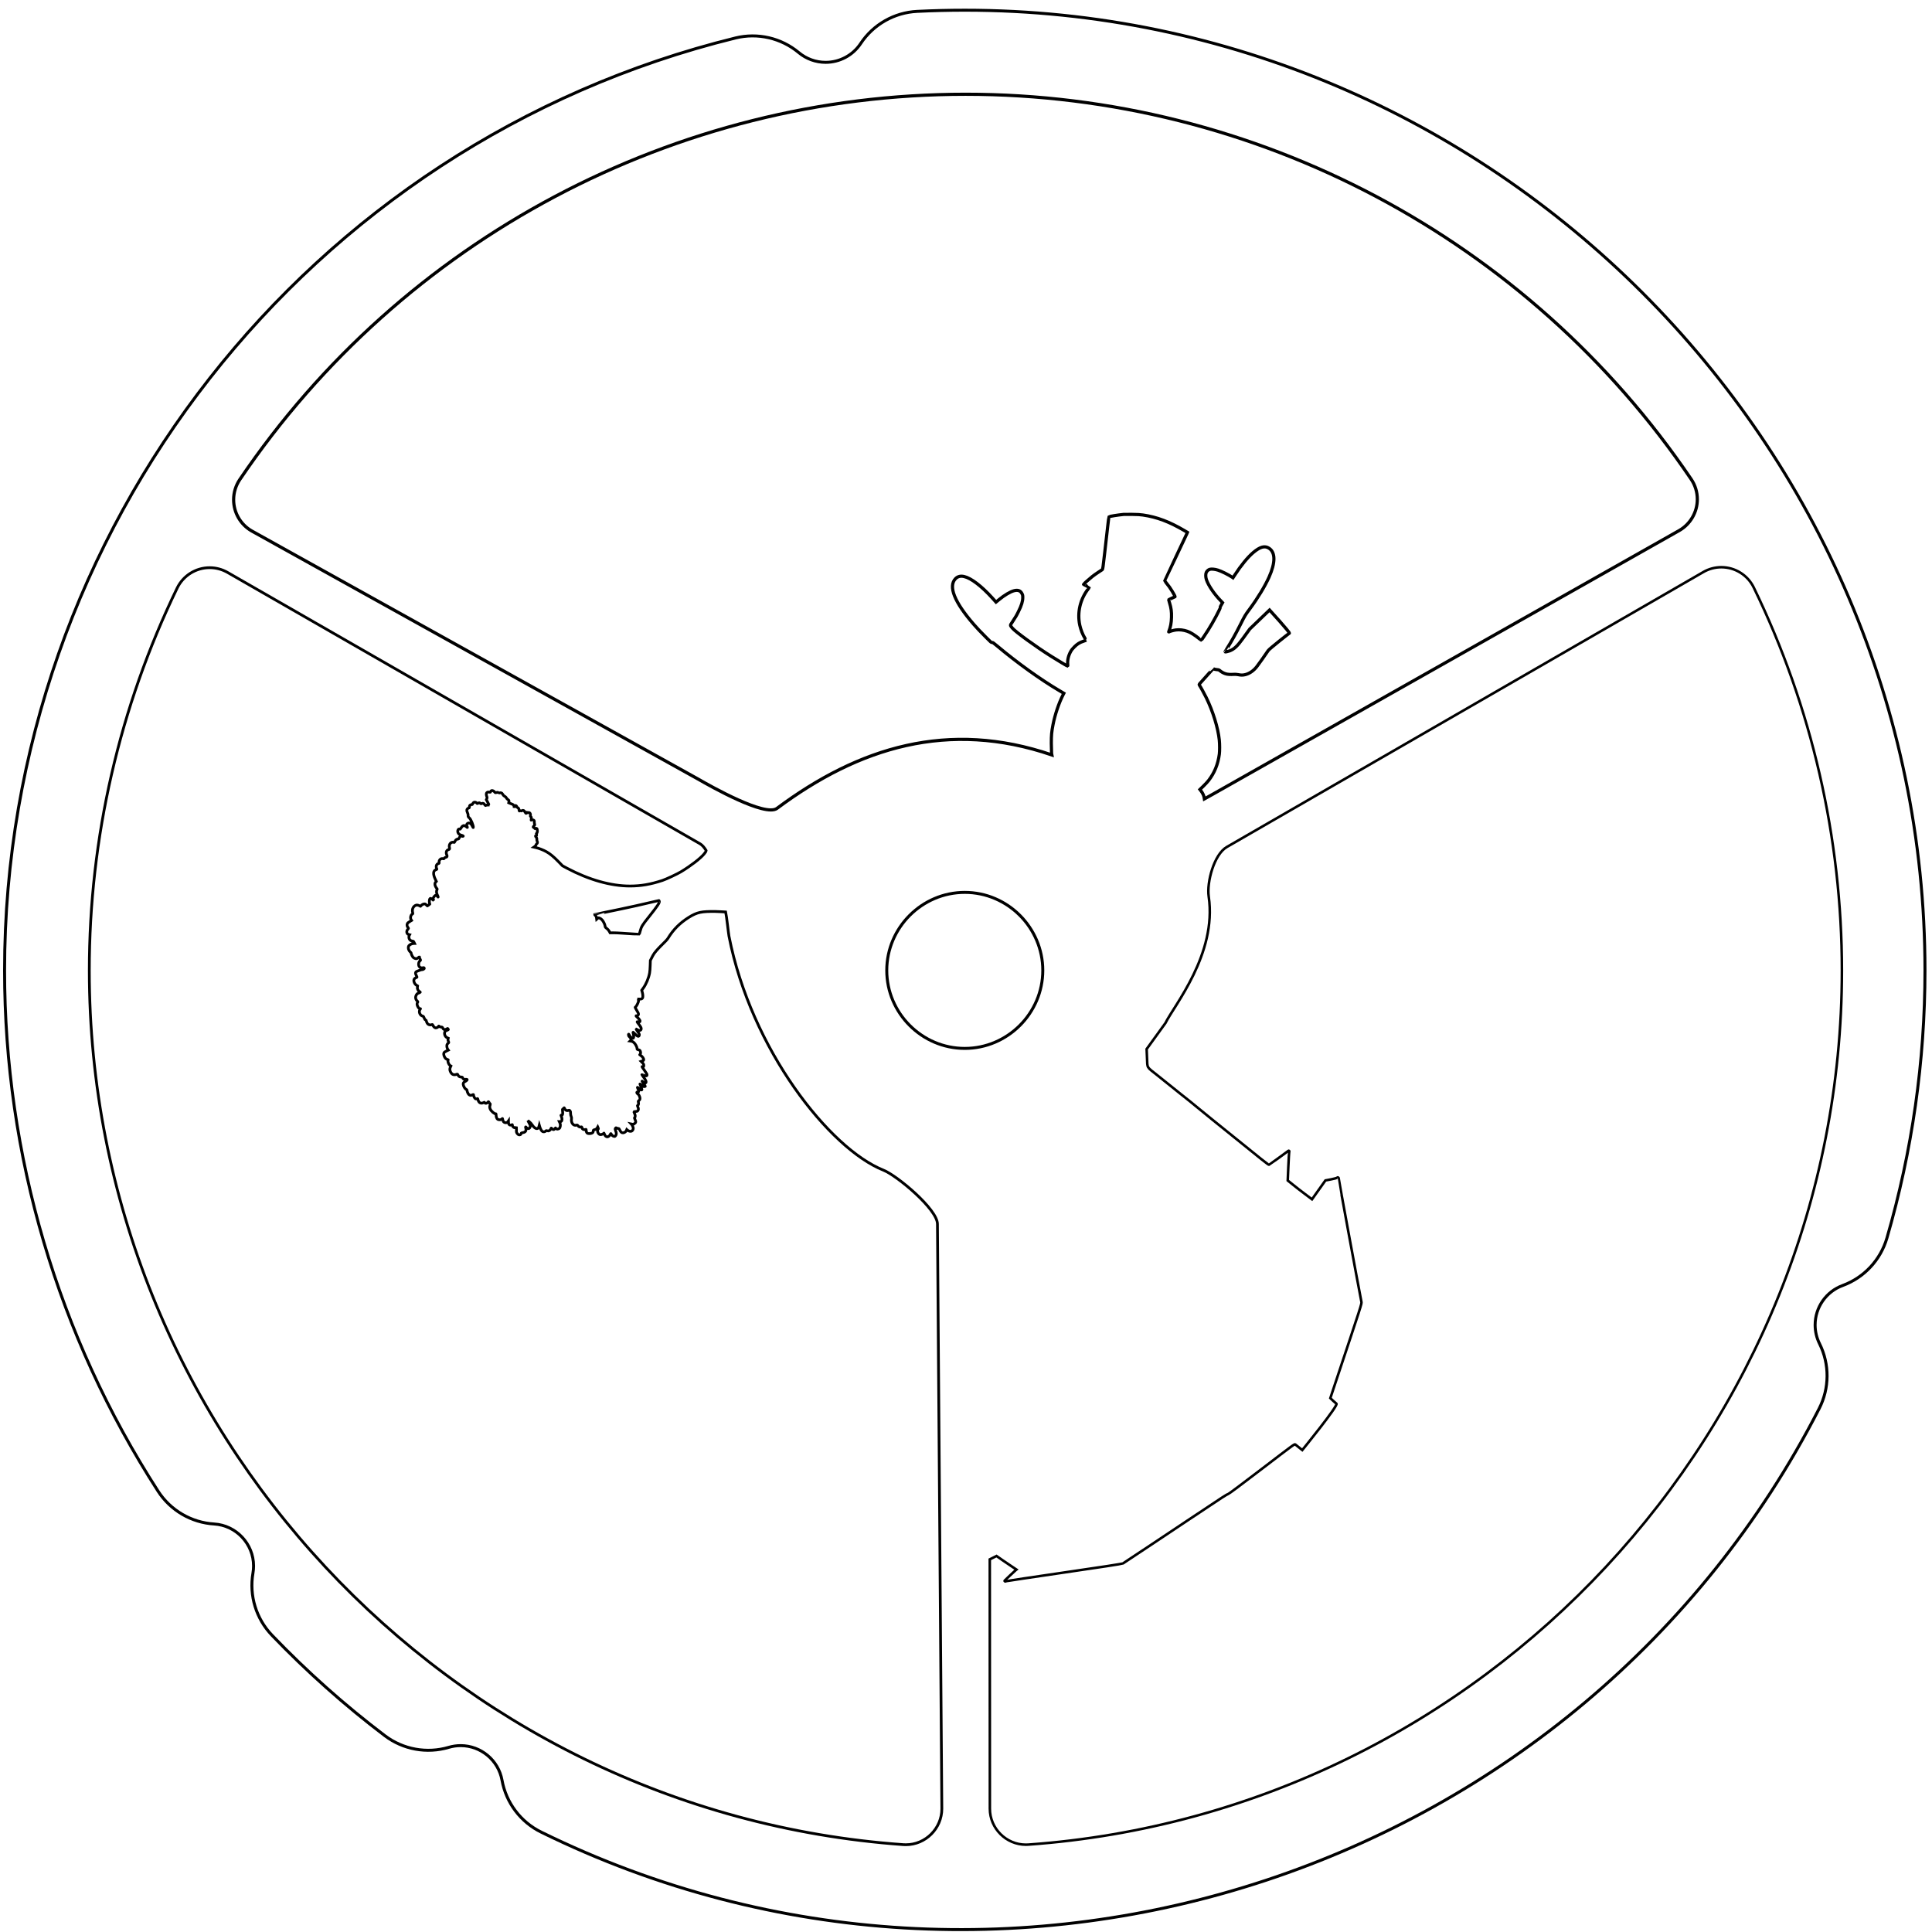 <?xml version="1.0" encoding="UTF-8" standalone="no"?>
<!DOCTYPE svg PUBLIC "-//W3C//DTD SVG 1.1//EN" "http://www.w3.org/Graphics/SVG/1.1/DTD/svg11.dtd">
<svg width="100%" height="100%" viewBox="0 0 457 457" version="1.1" xmlns="http://www.w3.org/2000/svg" xmlns:xlink="http://www.w3.org/1999/xlink" xml:space="preserve" xmlns:serif="http://www.serif.com/" style="fill-rule:evenodd;clip-rule:evenodd;">
    <g transform="matrix(1,0,0,1,-1333.86,-65.058)">
        <g transform="matrix(1,0,0,1,1275.59,4.886)">
            <g id="Cut-Layer" serif:id="Cut Layer" transform="matrix(0.265,0,0,0.265,286.481,-553.503)">
                <path id="path28" d="M69.639,3181.95C69.639,3143.74 38.203,3112.31 0,3112.31C-38.203,3112.31 -69.639,3143.74 -69.639,3181.95C-69.639,3220.15 -38.203,3251.58 0,3251.58C38.203,3251.58 69.639,3220.15 69.639,3181.95Z" style="fill:none;fill-rule:nonzero;stroke:black;stroke-width:2.65px;"/>
                <path id="path34" d="M-378.165,3951.1C-396.485,3942.09 -409.46,3924.87 -413.071,3904.78C-416.268,3886.99 -431.9,3873.92 -449.977,3873.92C-453.578,3873.92 -457.159,3874.43 -460.611,3875.45C-480.188,3881.24 -501.396,3877.38 -517.666,3865.05C-553.556,3837.85 -587.246,3807.86 -618.424,3775.37C-632.559,3760.64 -638.863,3740.03 -635.384,3719.91C-635.019,3717.8 -634.835,3715.66 -634.835,3713.52C-634.835,3693.82 -650.363,3677.3 -670.027,3676.09C-690.403,3674.84 -709.009,3663.95 -720.081,3646.8C-809.509,3508.27 -857.09,3346.83 -857.09,3181.95C-857.09,2788.75 -586.522,2443.57 -204.71,2349.66C-184.886,2344.79 -163.88,2349.63 -148.199,2362.7C-141.461,2368.32 -132.962,2371.4 -124.19,2371.4C-111.627,2371.4 -99.869,2365.09 -92.93,2354.61C-81.655,2337.59 -62.922,2326.93 -42.532,2325.91C-28.366,2325.21 -14.184,2324.86 0,2324.86C470.186,2324.86 857.09,2711.76 857.09,3181.95C857.09,3262.77 845.658,3343.18 823.134,3420.8C817.445,3440.41 802.743,3456.18 783.583,3463.22C768.864,3468.63 759.026,3482.73 759.026,3498.42C759.026,3504.22 760.372,3509.94 762.958,3515.13C772.059,3533.41 771.931,3554.96 762.613,3573.13C550.527,3986.59 38.843,4156.12 -378.165,3951.1Z" style="fill:none;fill-rule:nonzero;stroke:black;stroke-width:2.65px;"/>
                <g id="Hut" transform="matrix(3.78,0,0,3.78,-5903.89,2073.51)">
                    <path d="M1604.82,311.814L1609.26,305.674C1611.24,301.602 1621.46,289.395 1619.48,275.818C1618.98,272.381 1620.75,265.835 1623.75,264.098L1736.28,199.17C1737.57,198.423 1739.04,198.029 1740.53,198.029C1743.78,198.029 1746.76,199.893 1748.18,202.816C1761.88,231.001 1769,261.934 1769,293.273C1769,401.2 1684.56,491.927 1576.91,499.669C1576.71,499.683 1576.51,499.691 1576.31,499.691C1571.64,499.691 1567.8,495.853 1567.8,491.189L1567.78,432.315L1569.37,431.519L1570.82,432.531C1571.62,433.084 1572.68,433.804 1573.18,434.128L1574.08,434.728L1573.9,434.871C1573.61,435.121 1571.37,437.222 1571.3,437.322C1571.18,437.477 1571.44,437.61 1571.62,437.493C1571.71,437.431 1577.9,436.497 1585.37,435.412C1594,434.16 1599.05,433.382 1599.24,433.271C1599.53,433.098 1600.96,432.141 1606.66,428.348C1609.33,426.568 1610.16,426.01 1614.43,423.165C1616.76,421.614 1621.06,418.751 1622.53,417.789C1623.22,417.336 1623.9,416.931 1624.07,416.886C1624.26,416.836 1627.13,414.689 1632.06,410.922C1639.66,405.113 1639.75,405.037 1639.93,405.188C1640.04,405.276 1640.77,405.873 1641.57,406.508C1641.57,406.508 1650.15,395.979 1649.64,395.553C1649.14,395.127 1648.61,394.658 1648.47,394.507L1648.2,394.237L1649.66,389.843C1655.54,372.218 1655.63,371.958 1655.54,371.518C1654.72,367.34 1650.13,342.397 1650.17,342.343C1650.2,342.305 1650.16,342.222 1650.07,342.159C1649.97,342.085 1649.88,342.099 1649.81,342.184C1649.76,342.261 1649.11,342.441 1648.37,342.579L1647.04,342.834L1643.87,347.292L1642.24,346.067C1641.33,345.392 1640.04,344.391 1639.37,343.839L1638.14,342.849L1638.28,339.579C1638.36,337.789 1638.45,336.244 1638.49,336.155C1638.58,335.921 1638.44,335.722 1638.28,335.85C1637.58,336.401 1633.8,339.118 1633.71,339.138C1633.58,339.164 1631.65,337.64 1625.62,332.741C1624.13,331.529 1621.83,329.682 1620.52,328.629C1619.21,327.575 1617.58,326.247 1616.89,325.671C1616.21,325.092 1614.38,323.615 1612.83,322.398C1611.29,321.173 1609.79,319.983 1609.51,319.736C1609.23,319.503 1608.25,318.704 1607.31,317.971C1604.75,315.945 1605.02,316.399 1604.91,313.93L1604.82,311.814Z" style="fill:none;fill-rule:nonzero;stroke:black;stroke-width:0.6px;"/>
                </g>
                <g id="Tree" transform="matrix(3.78,0,0,3.78,-5903.89,2073.51)">
                    <path d="M1375.9,202.93C1377.33,200.004 1380.3,198.139 1383.56,198.139C1385.05,198.139 1386.51,198.531 1387.81,199.277L1499.35,263.329C1499.86,263.621 1500.34,264.177 1500.8,264.916C1500.77,265.179 1500.68,265.286 1500.32,265.739C1499.45,266.798 1497.25,268.495 1494.88,269.935C1494.02,270.46 1491.33,271.719 1490.48,271.995C1487.68,272.917 1485.44,273.306 1482.85,273.313C1478.33,273.325 1473.13,271.858 1467.92,269.094L1466.88,268.536L1465.9,267.529C1464.77,266.37 1463.98,265.721 1463.08,265.212C1462.37,264.817 1461.37,264.418 1460.61,264.241L1460.12,264.128L1460.33,263.984C1460.44,263.908 1460.58,263.732 1460.63,263.603C1460.68,263.465 1460.77,263.336 1460.82,263.313C1460.98,263.235 1461.02,262.954 1460.9,262.735C1460.84,262.621 1460.8,262.444 1460.82,262.335C1460.86,262.108 1460.72,261.768 1460.54,261.629C1460.42,261.541 1460.42,261.532 1460.59,261.5C1460.78,261.462 1460.83,261.281 1460.72,261.041C1460.68,260.968 1460.7,260.892 1460.75,260.869C1461.02,260.742 1461.02,259.819 1460.76,259.697C1460.69,259.661 1460.58,259.674 1460.5,259.733C1460.4,259.803 1460.36,259.799 1460.31,259.688C1460.27,259.614 1460.18,259.536 1460.12,259.516C1459.9,259.459 1459.9,259.331 1460.13,259.119C1460.34,258.932 1460.35,258.896 1460.28,258.636C1460.24,258.483 1460.21,258.27 1460.23,258.158C1460.25,258.028 1460.22,257.9 1460.15,257.813C1460.03,257.673 1459.62,257.614 1459.54,257.724C1459.47,257.841 1459.45,257.707 1459.51,257.386C1459.55,257.111 1459.54,257.062 1459.41,256.961C1459.28,256.864 1459.26,256.827 1459.3,256.679C1459.33,256.592 1459.32,256.415 1459.29,256.281C1459.24,256.103 1459.18,256.038 1459.02,255.979C1458.9,255.937 1458.79,255.94 1458.72,255.993C1458.65,256.046 1458.6,256.048 1458.58,255.998C1458.52,255.863 1458.36,255.883 1458.33,256.025C1458.29,256.24 1458.26,256.218 1458.05,255.866C1457.8,255.456 1457.59,255.353 1457.33,255.514C1457.21,255.59 1457.11,255.605 1457.07,255.565C1457.03,255.53 1456.93,255.534 1456.84,255.577C1456.7,255.643 1456.68,255.631 1456.65,255.493C1456.58,255.039 1456.51,254.897 1456.32,254.823C1456.19,254.771 1456.12,254.693 1456.1,254.598C1456.06,254.412 1455.84,254.245 1455.71,254.306C1455.65,254.335 1455.57,254.46 1455.54,254.587L1455.48,254.825L1455.46,254.624C1455.43,254.295 1455.31,254.11 1455.06,254.016C1454.94,253.97 1454.69,253.869 1454.51,253.795L1454.18,253.656L1454.23,253.426C1454.28,253.139 1454.24,253.065 1453.97,252.885C1453.85,252.806 1453.73,252.678 1453.68,252.592C1453.59,252.395 1453.37,252.18 1453.16,252.09C1453.06,252.047 1452.91,251.892 1452.8,251.704C1452.65,251.442 1452.56,251.363 1452.38,251.313C1452.25,251.277 1452.13,251.282 1452.1,251.318C1452.08,251.351 1451.94,251.332 1451.8,251.262C1451.61,251.178 1451.47,251.169 1451.28,251.23C1451.02,251.312 1451,251.302 1450.86,251.116C1450.71,250.875 1450.29,250.698 1450.1,250.784C1450.03,250.819 1449.94,250.926 1449.92,251.013C1449.87,251.179 1449.86,251.182 1449.58,251.135C1449.24,251.084 1449.04,251.161 1448.93,251.386C1448.85,251.56 1448.9,251.962 1449.04,252.279C1449.09,252.396 1449.08,252.535 1449.01,252.691L1448.9,252.938L1449.24,253.557C1449.42,253.899 1449.56,254.188 1449.54,254.197C1449.52,254.205 1449.38,254.198 1449.22,254.188C1449.06,254.172 1448.88,254.204 1448.81,254.254C1448.68,254.342 1448.66,254.332 1448.51,254.116C1448.29,253.776 1448.14,253.714 1447.85,253.825C1447.65,253.905 1447.59,253.897 1447.44,253.763C1447.27,253.61 1447.18,253.617 1446.85,253.809C1446.75,253.861 1446.7,253.847 1446.65,253.749C1446.62,253.681 1446.49,253.584 1446.37,253.544C1446.08,253.434 1445.8,253.566 1445.69,253.864C1445.62,254.045 1445.58,254.089 1445.49,254.069C1445.42,254.055 1445.27,254.097 1445.15,254.169C1444.96,254.28 1444.92,254.343 1444.91,254.582C1444.89,254.798 1444.86,254.876 1444.77,254.889C1444.55,254.916 1444.32,255.142 1444.29,255.366C1444.27,255.52 1444.31,255.709 1444.44,255.992C1444.56,256.266 1444.61,256.461 1444.59,256.591C1444.55,256.843 1444.63,257.036 1444.88,257.228C1445.24,257.507 1445.92,259.156 1445.81,259.497C1445.8,259.548 1445.71,259.424 1445.61,259.209C1445.3,258.539 1444.94,258.299 1444.55,258.483C1444.21,258.645 1444.16,258.959 1444.41,259.397C1444.44,259.456 1444.43,259.498 1444.39,259.494C1444.35,259.493 1444.3,259.449 1444.28,259.406C1444.26,259.363 1444.1,259.249 1443.94,259.16C1443.67,259.008 1443.6,259.003 1443.39,259.101C1443.22,259.181 1443.1,259.315 1442.95,259.572C1442.77,259.875 1442.72,259.919 1442.62,259.874C1442.31,259.726 1442.06,260.154 1442.17,260.61C1442.26,260.965 1442.54,261.196 1443.01,261.321C1443.24,261.378 1443.44,261.456 1443.45,261.487C1443.5,261.579 1443.31,261.614 1443.14,261.543C1442.9,261.439 1442.65,261.585 1442.5,261.918C1442.39,262.171 1442.36,262.203 1442.17,262.214C1441.88,262.237 1441.62,262.452 1441.48,262.773C1441.37,263.017 1441.34,263.046 1441.24,262.998C1441.18,262.972 1441.02,262.959 1440.87,262.974C1440.37,263.037 1440.03,263.629 1440.18,264.204C1440.27,264.553 1440.23,264.64 1439.94,264.721C1439.46,264.857 1439.29,265.409 1439.56,265.975C1439.71,266.301 1439.63,266.493 1439.33,266.531C1439.14,266.56 1439.07,266.6 1438.98,266.738C1438.89,266.896 1438.87,266.905 1438.65,266.851C1438.13,266.734 1437.68,267.163 1437.74,267.724C1437.77,267.943 1437.76,267.964 1437.55,268.017C1437.11,268.133 1436.93,268.69 1437.17,269.201C1437.24,269.361 1437.24,269.379 1437.02,269.449C1436.33,269.678 1436.26,270.46 1436.82,271.665L1437.09,272.225L1436.93,272.379C1436.71,272.604 1436.69,272.992 1436.89,273.41C1436.98,273.601 1437.12,273.814 1437.19,273.883C1437.33,273.987 1437.32,274.032 1437.22,274.245C1437.07,274.588 1437.11,274.996 1437.35,275.47C1437.57,275.913 1437.58,276.065 1437.36,275.762C1437.27,275.638 1437.15,275.556 1437.02,275.54C1436.83,275.508 1436.81,275.526 1436.63,275.731C1436.34,276.067 1436.28,276.269 1436.4,276.536L1436.5,276.764L1436.18,276.488C1435.82,276.175 1435.62,276.152 1435.51,276.41C1435.41,276.645 1435.42,277.362 1435.52,277.48C1435.59,277.567 1435.57,277.608 1435.36,277.728C1435.23,277.81 1435.09,277.915 1435.04,277.966C1434.98,278.04 1434.92,278.008 1434.76,277.813C1434.63,277.655 1434.49,277.551 1434.36,277.535C1434.1,277.498 1433.63,277.726 1433.49,277.957C1433.38,278.13 1433.37,278.133 1433.25,278.054C1433.04,277.893 1432.57,277.766 1432.38,277.813C1431.66,277.992 1431.27,278.787 1431.51,279.607C1431.57,279.812 1431.56,279.87 1431.44,279.924C1431.06,280.1 1430.88,280.815 1431.11,281.216L1431.24,281.435L1430.92,281.63C1430.39,281.954 1430.3,282.031 1430.21,282.275C1430.11,282.549 1430.19,282.873 1430.4,283.124C1430.55,283.301 1430.55,283.316 1430.4,283.47C1429.96,283.909 1430.03,284.609 1430.53,284.75L1430.78,284.814L1430.69,284.978C1430.64,285.068 1430.6,285.25 1430.61,285.383C1430.63,285.898 1430.94,286.249 1431.42,286.307C1431.67,286.334 1431.71,286.366 1431.82,286.606L1431.95,286.876L1431.67,286.887C1431.32,286.902 1430.81,287.148 1430.62,287.395C1430.4,287.675 1430.43,288.174 1430.67,288.557C1430.77,288.717 1430.93,288.901 1431.02,288.97C1431.12,289.048 1431.17,289.132 1431.16,289.21C1431.14,289.392 1431.49,290.085 1431.68,290.226C1431.78,290.302 1431.98,290.395 1432.13,290.438C1432.36,290.496 1432.45,290.483 1432.64,290.363C1432.77,290.285 1432.93,290.164 1433,290.102C1433.12,289.996 1433.12,290.002 1433.11,290.163C1433.11,290.263 1433.17,290.444 1433.26,290.582C1433.4,290.823 1433.4,290.838 1433.25,290.956C1432.88,291.223 1432.79,291.986 1433.07,292.364C1433.24,292.593 1433.6,292.703 1433.9,292.616C1434.11,292.555 1434.17,292.571 1434.22,292.682C1434.27,292.799 1434.25,292.85 1434.08,292.952C1433.96,293.022 1433.78,293.075 1433.67,293.072C1433.56,293.072 1433.39,293.107 1433.29,293.156C1433.18,293.199 1432.94,293.296 1432.75,293.361C1432.57,293.427 1432.36,293.525 1432.29,293.58C1432.11,293.725 1432.14,294.045 1432.38,294.482C1432.56,294.818 1432.56,294.854 1432.44,294.894C1432.1,295.025 1431.92,295.16 1431.83,295.352C1431.65,295.767 1431.94,296.47 1432.42,296.749L1432.66,296.898L1432.62,297.189C1432.58,297.401 1432.61,297.568 1432.71,297.778C1432.81,297.987 1432.92,298.114 1433.1,298.222C1433.39,298.394 1433.4,298.385 1432.84,298.616C1432.58,298.728 1432.5,298.805 1432.36,299.051C1432.08,299.554 1432.16,300.057 1432.58,300.478C1432.75,300.653 1432.76,300.671 1432.65,300.811C1432.49,301.029 1432.5,301.333 1432.68,301.72C1432.87,302.12 1433.07,302.31 1433.27,302.282C1433.4,302.267 1433.39,302.285 1433.25,302.467C1432.95,302.821 1433.07,303.474 1433.48,303.837C1433.57,303.918 1433.74,304.005 1433.84,304.025C1434.01,304.057 1434.06,304.098 1434.2,304.451C1434.32,304.767 1434.39,304.863 1434.55,304.94C1434.68,305.007 1434.74,305.081 1434.74,305.185C1434.76,305.425 1434.95,305.791 1435.14,305.942C1435.37,306.109 1435.77,306.165 1436,306.058C1436.16,305.983 1436.18,305.996 1436.29,306.224C1436.43,306.537 1436.73,306.806 1436.93,306.817C1437.15,306.832 1437.48,306.661 1437.59,306.479C1437.66,306.338 1437.68,306.338 1437.78,306.462C1437.85,306.549 1438,306.599 1438.19,306.606C1438.46,306.616 1438.51,306.645 1438.6,306.836C1438.65,306.952 1438.75,307.095 1438.82,307.139C1438.97,307.249 1439.34,307.207 1439.57,307.04C1439.72,306.934 1439.77,306.926 1439.8,307C1439.83,307.049 1439.88,307.123 1439.92,307.164C1439.97,307.214 1439.89,307.264 1439.58,307.398C1439.2,307.553 1439.16,307.579 1439.07,307.829C1438.91,308.29 1439.18,308.932 1439.66,309.144L1439.9,309.257L1439.85,309.477C1439.81,309.637 1439.83,309.79 1439.93,309.993C1440.06,310.282 1440.06,310.291 1439.87,310.426C1439.76,310.505 1439.64,310.675 1439.6,310.798C1439.51,311.073 1439.61,311.622 1439.79,311.879L1439.92,312.058L1439.48,312.275C1439.23,312.396 1438.98,312.56 1438.92,312.631C1438.78,312.825 1438.81,313.209 1439,313.614C1439.18,313.996 1439.4,314.199 1439.72,314.274C1439.89,314.315 1439.93,314.343 1439.88,314.418C1439.7,314.674 1439.98,315.453 1440.33,315.69L1440.53,315.817L1440.4,316.099C1440.23,316.487 1440.24,316.76 1440.43,317.172C1440.72,317.79 1441.17,318.005 1441.77,317.808C1442.08,317.7 1442.08,317.7 1442.19,317.934C1442.34,318.254 1442.56,318.396 1442.93,318.418C1443.21,318.428 1443.26,318.453 1443.32,318.634C1443.4,318.873 1443.69,319.045 1443.88,318.977C1443.95,318.945 1444.1,318.943 1444.2,318.961C1444.4,318.99 1444.4,318.996 1444.33,319.143C1444.28,319.224 1444.11,319.356 1443.95,319.431C1443.54,319.624 1443.39,319.845 1443.44,320.181C1443.51,320.666 1443.86,321.227 1444.18,321.363C1444.3,321.415 1444.33,321.467 1444.35,321.653C1444.38,321.93 1444.58,322.364 1444.75,322.532C1444.99,322.763 1445.25,322.8 1445.57,322.647C1445.86,322.512 1445.86,322.512 1445.88,322.698C1445.9,322.981 1446.14,323.452 1446.33,323.554C1446.43,323.611 1446.54,323.617 1446.67,323.559C1446.85,323.476 1446.85,323.479 1446.9,323.69C1446.96,324.014 1447.16,324.368 1447.35,324.482C1447.6,324.631 1447.96,324.625 1448.21,324.465C1448.38,324.354 1448.42,324.349 1448.48,324.45C1448.6,324.651 1448.76,324.679 1449.04,324.547C1449.18,324.48 1449.31,324.39 1449.31,324.344C1449.33,324.186 1449.44,324.217 1449.53,324.401C1449.58,324.506 1449.67,324.633 1449.74,324.683C1449.85,324.762 1449.85,324.82 1449.78,325.058C1449.65,325.401 1449.67,325.663 1449.83,326.013C1450.07,326.523 1450.89,327.204 1451.13,327.094C1451.18,327.071 1451.2,327.163 1451.2,327.369C1451.19,327.785 1451.37,328.279 1451.57,328.4C1451.66,328.457 1451.86,328.507 1452.01,328.511C1452.25,328.524 1452.33,328.498 1452.51,328.345C1452.7,328.186 1452.72,328.177 1452.73,328.287C1452.73,328.472 1452.88,328.883 1453,329.029C1453.12,329.181 1453.55,329.258 1453.75,329.166C1453.82,329.135 1453.92,329.031 1454,328.945L1454.12,328.772L1454.12,328.978C1454.11,329.094 1454.14,329.298 1454.17,329.432C1454.25,329.747 1454.51,329.857 1454.83,329.71C1455.02,329.618 1455.05,329.622 1455.04,329.755C1455.02,330.153 1455.51,330.518 1455.85,330.356C1455.95,330.31 1456.03,330.285 1456.04,330.297C1456.05,330.316 1456.04,330.531 1456.01,330.783C1455.99,331.031 1455.99,331.311 1456.01,331.405C1456.06,331.659 1456.36,332.013 1456.57,332.058C1456.83,332.125 1457.11,331.98 1457.12,331.78C1457.12,331.665 1457.16,331.617 1457.27,331.602C1458,331.502 1458.28,331.272 1458.25,330.813C1458.25,330.642 1458.21,330.456 1458.18,330.389C1458.15,330.327 1458.14,330.242 1458.17,330.206C1458.19,330.173 1458.24,330.189 1458.27,330.251C1458.3,330.312 1458.42,330.428 1458.54,330.501C1458.84,330.703 1459.14,330.562 1459.25,330.176C1459.32,329.901 1459.31,329.883 1459.01,329.298L1458.69,328.697L1459.07,329.005C1459.29,329.174 1459.54,329.445 1459.65,329.627C1460.09,330.343 1460.66,330.728 1461.02,330.558C1461.16,330.492 1461.23,330.385 1461.31,330.125L1461.4,329.781L1461.51,330.158C1461.67,330.721 1461.97,331.215 1462.21,331.312C1462.45,331.403 1462.76,331.341 1462.93,331.163C1463.03,331.056 1463.1,331.049 1463.28,331.114C1463.61,331.229 1463.95,331.053 1464.1,330.701C1464.19,330.46 1464.22,330.433 1464.29,330.514C1464.64,330.903 1464.86,330.927 1465.08,330.598C1465.23,330.396 1465.23,330.393 1465.29,330.509C1465.39,330.719 1465.68,330.775 1465.96,330.645C1466.16,330.55 1466.23,330.473 1466.3,330.262C1466.42,329.891 1466.4,329.529 1466.25,329.21L1466.12,328.933L1466.35,328.933C1466.53,328.94 1466.6,328.915 1466.67,328.81C1466.81,328.625 1466.78,328.072 1466.61,327.706C1466.51,327.478 1466.49,327.402 1466.57,327.428C1466.87,327.539 1467.01,327.169 1466.9,326.492C1466.84,326.123 1466.86,326.026 1466.95,325.98C1467.02,325.948 1467.12,325.85 1467.17,325.767C1467.25,325.623 1467.26,325.617 1467.32,325.749C1467.51,326.243 1467.83,326.425 1468.27,326.302C1468.5,326.238 1468.54,326.248 1468.67,326.422C1468.77,326.561 1468.8,326.705 1468.79,327.008C1468.79,327.266 1468.83,327.501 1468.92,327.698C1469.02,327.907 1469.04,328.069 1469.01,328.287C1468.86,329.203 1469.44,329.987 1470.13,329.786C1470.35,329.728 1470.39,329.738 1470.52,329.905C1470.69,330.159 1471.03,330.301 1471.24,330.218C1471.41,330.156 1471.42,330.165 1471.5,330.428C1471.57,330.67 1471.61,330.711 1471.86,330.799C1472.02,330.864 1472.2,330.871 1472.29,330.828C1472.48,330.739 1472.47,330.73 1472.48,331.061C1472.51,331.627 1472.78,331.831 1473.4,331.765C1473.92,331.708 1474.15,331.526 1474.15,331.18C1474.15,330.955 1474.17,330.931 1474.38,330.876C1474.76,330.788 1474.95,330.662 1475.08,330.429L1475.2,330.21L1475.3,330.431C1475.37,330.579 1475.37,330.661 1475.32,330.687C1475.18,330.75 1475.12,331.125 1475.2,331.41C1475.28,331.707 1475.58,332.012 1475.8,332.021C1476.05,332.036 1476.48,331.88 1476.59,331.74C1476.69,331.603 1476.69,331.609 1476.79,331.922C1476.91,332.307 1477.22,332.57 1477.5,332.541C1477.73,332.517 1478.08,332.219 1478.18,331.954C1478.27,331.732 1478.31,331.723 1478.39,331.908C1478.51,332.154 1478.82,332.399 1479.05,332.432C1479.24,332.461 1479.27,332.447 1479.42,332.265C1479.64,332.006 1479.64,331.66 1479.44,331.139C1479.3,330.77 1479.29,330.685 1479.38,330.536C1479.49,330.365 1479.5,330.362 1479.69,330.468C1479.8,330.528 1479.97,330.578 1480.06,330.571C1480.22,330.557 1480.25,330.594 1480.41,330.933C1480.65,331.449 1480.9,331.647 1481.24,331.586C1481.58,331.524 1481.86,331.319 1481.97,331.042L1482.06,330.82L1482.23,330.973C1482.48,331.201 1482.95,331.31 1483.19,331.198C1483.42,331.089 1483.61,330.768 1483.59,330.5C1483.58,330.281 1483.36,329.784 1483.21,329.622L1483.1,329.501L1483.35,329.549C1483.55,329.588 1483.65,329.572 1483.84,329.444C1484.22,329.198 1484.26,328.993 1484.02,328.482C1483.85,328.101 1483.83,328.046 1483.94,327.967C1484.11,327.825 1484.08,327.411 1483.88,326.981C1483.79,326.772 1483.72,326.6 1483.74,326.591C1483.75,326.586 1483.94,326.566 1484.14,326.559C1484.47,326.534 1484.55,326.506 1484.67,326.372C1484.85,326.176 1484.85,325.833 1484.66,325.445C1484.55,325.212 1484.55,325.16 1484.65,325.114C1484.82,325.036 1484.89,324.664 1484.8,324.361C1484.74,324.15 1484.75,324.099 1484.92,323.984C1485.21,323.77 1485.26,323.471 1485.08,323.001C1484.95,322.664 1484.87,322.565 1484.68,322.429C1484.54,322.337 1484.44,322.213 1484.43,322.137C1484.41,321.988 1484.48,321.926 1484.58,321.995C1484.62,322.017 1484.7,322.013 1484.77,321.982C1484.93,321.907 1484.91,321.642 1484.69,321.175C1484.49,320.756 1484.55,320.746 1484.93,321.123C1485.23,321.425 1485.42,321.528 1485.58,321.456C1485.67,321.412 1485.65,321.318 1485.44,320.784C1485.31,320.449 1485.18,320.124 1485.17,320.072C1485.15,320.02 1485.31,320.139 1485.52,320.333C1485.86,320.649 1485.94,320.687 1486.18,320.669C1486.52,320.647 1486.52,320.69 1486.05,319.997C1485.59,319.332 1485.56,319.243 1485.87,319.54C1486.21,319.862 1486.33,319.916 1486.51,319.802C1486.75,319.654 1486.58,319.169 1486.05,318.472C1485.82,318.175 1485.63,317.912 1485.62,317.881C1485.61,317.856 1485.79,317.913 1486.03,318.01C1486.57,318.221 1486.85,318.192 1486.84,317.909C1486.84,317.751 1486.74,317.566 1486.32,316.966C1486.04,316.552 1485.76,316.15 1485.7,316.072C1485.61,315.958 1485.61,315.949 1485.72,316.006C1485.9,316.123 1486.07,316.003 1486.08,315.745C1486.09,315.454 1486,315.266 1485.69,314.969L1485.44,314.72L1485.73,314.621C1485.96,314.542 1486.03,314.489 1486.05,314.371C1486.11,314.075 1485.76,313.564 1485.31,313.301C1485.07,313.158 1485.07,313.146 1485.18,313.094C1485.34,313.016 1485.38,312.577 1485.25,312.294C1485.16,312.103 1485.09,312.056 1484.81,311.976C1484.48,311.888 1484.48,311.885 1484.48,311.663C1484.49,311.503 1484.42,311.31 1484.24,310.955C1483.93,310.37 1483.54,310.014 1483.12,309.958L1482.84,309.914L1483.01,309.751C1483.17,309.585 1483.17,309.579 1483,309.305C1482.91,309.147 1482.76,308.97 1482.67,308.907C1482.55,308.807 1482.5,308.724 1482.47,308.541C1482.43,308.224 1482.51,308.201 1482.64,308.484C1482.88,309.001 1483.43,309.419 1483.62,309.226C1483.73,309.107 1483.71,308.566 1483.6,308.18C1483.54,308.009 1483.52,307.856 1483.53,307.829C1483.55,307.806 1483.74,307.984 1483.97,308.214C1484.63,308.903 1484.94,308.983 1485.02,308.49C1485.04,308.275 1485,308.204 1484.3,307.166C1484.19,306.996 1484.19,306.996 1484.41,307.159C1484.74,307.396 1485.15,307.494 1485.3,307.367C1485.61,307.093 1485.52,306.741 1484.92,305.978C1484.41,305.337 1484.4,305.306 1484.72,305.387C1485.02,305.467 1485.12,305.443 1485.18,305.28C1485.26,305.054 1485.03,304.748 1484.27,304.039C1484.18,303.961 1484.19,303.952 1484.34,303.955C1484.6,303.968 1484.82,303.804 1484.83,303.582C1484.84,303.391 1484.7,303.117 1484.19,302.284C1484,301.975 1484,301.948 1484.11,301.893C1484.25,301.83 1484.66,301.114 1484.79,300.683C1484.86,300.493 1484.86,300.338 1484.79,300.191C1484.74,300.071 1484.7,299.97 1484.71,299.964C1484.72,299.961 1484.87,299.98 1485.04,300.006C1485.39,300.051 1485.7,299.95 1485.79,299.749C1485.9,299.526 1485.87,298.897 1485.72,298.395L1485.59,297.93L1485.9,297.5C1486.61,296.549 1487.23,295.064 1487.45,293.843C1487.51,293.531 1487.57,292.737 1487.59,292.081L1487.63,290.885L1488.2,289.773C1488.91,288.366 1491.34,286.396 1491.76,285.699C1493.09,283.494 1494.69,282.002 1496.61,280.773C1498.73,279.42 1499.8,279.31 1502.9,279.32C1503.76,279.322 1505.15,279.439 1505.41,279.446C1505.66,280.606 1506.06,284.458 1506.19,285.14C1511.39,311.81 1529.92,335.337 1542.67,340.414C1545.89,341.7 1555.42,349.65 1555.42,353.123L1556.46,491.193C1556.46,491.194 1556.46,491.194 1556.46,491.195C1556.46,495.86 1552.62,499.699 1547.96,499.699C1547.76,499.699 1547.56,499.692 1547.35,499.678C1439.65,491.998 1355.14,401.247 1355.14,293.273C1355.14,261.977 1362.24,231.085 1375.9,202.93ZM1474.65,280.282C1474.53,280.145 1474.43,280.03 1474.45,280.024C1474.45,280.022 1475.4,279.827 1476.54,279.598C1479.06,279.091 1482.17,278.439 1484.28,277.967C1485.77,277.637 1489.59,276.757 1489.64,276.734C1489.65,276.728 1489.69,276.784 1489.73,276.864C1489.88,277.196 1489.39,277.943 1487.35,280.506C1485.69,282.572 1485.52,282.856 1485.21,284.012C1485.12,284.371 1485.02,284.672 1485,284.681C1484.93,284.713 1482.58,284.577 1481.02,284.458C1480.25,284.402 1479.28,284.359 1478.88,284.361L1478.13,284.372L1477.91,283.989C1477.76,283.73 1477.58,283.516 1477.33,283.331C1476.99,283.064 1476.97,283.036 1476.94,282.777C1476.9,282.399 1476.57,281.713 1476.25,281.334C1475.94,280.974 1475.42,280.724 1475.28,280.863L1474.95,281.155L1474.91,280.844C1474.88,280.573 1474.85,280.496 1474.65,280.282Z" style="fill:none;fill-rule:nonzero;stroke:black;stroke-width:0.65px;"/>
                </g>
                <g id="Snowman" transform="matrix(3.78,0,0,3.78,-5903.89,2073.51)">
                    <path d="M1582.44,242.36C1558.03,234.021 1536.89,240.549 1517.53,254.975C1514.75,257.05 1501.91,249.791 1498.9,248.055L1393.47,189.455C1390.84,187.938 1389.22,185.125 1389.22,182.089C1389.22,180.391 1389.73,178.731 1390.68,177.324C1429.13,120.483 1493.44,86.344 1562.07,86.344C1630.65,86.344 1694.93,120.439 1733.39,177.22C1734.35,178.627 1734.86,180.289 1734.86,181.989C1734.86,185.022 1733.23,187.835 1730.61,189.352L1620.72,251.478C1620.12,251.822 1619.35,252.266 1618.47,252.739C1618.39,252.082 1618.11,251.425 1617.62,250.797L1617.4,250.518L1618.21,249.731C1618.66,249.297 1619.2,248.708 1619.43,248.417C1620.84,246.589 1621.66,244.606 1621.99,242.159C1622.08,241.489 1622.08,239.729 1621.98,238.849C1621.69,235.987 1620.46,232.002 1618.89,228.805C1618.4,227.826 1617.62,226.388 1617.25,225.83C1617.17,225.713 1617.23,225.626 1618.05,224.746C1619.12,223.581 1620.52,221.971 1620.53,221.98C1621.05,222.295 1621.72,222.132 1622,222.361C1623.83,223.885 1625.1,223.122 1626.4,223.389C1627.12,223.538 1627.54,223.538 1628.15,223.383C1629.12,223.135 1630.08,222.472 1630.83,221.511C1631.26,220.966 1632.82,218.766 1633.53,217.7C1633.83,217.273 1638.39,213.673 1638.52,213.618C1638.78,213.512 1633.85,208.131 1633.85,208.131L1629.18,212.613C1628.82,213.102 1628.1,214.081 1627.59,214.8C1626.25,216.653 1625.53,217.347 1624.44,217.781C1624.13,217.905 1623.36,218.072 1623.31,218.029C1623.3,218.016 1623.56,217.589 1623.89,217.074C1624.91,215.451 1625.9,213.691 1626.94,211.609C1628.03,209.434 1628.08,209.353 1629.2,207.841C1631.07,205.313 1632.77,202.5 1633.73,200.362C1635.25,196.96 1635.25,194.55 1633.73,193.552C1632.72,192.889 1631.6,193.192 1629.97,194.581C1628.69,195.665 1627.06,197.66 1625.65,199.848L1625.21,200.517L1625.06,200.412C1624.11,199.786 1622.56,199.011 1621.67,198.72C1620.97,198.491 1620.09,198.404 1619.7,198.534C1619.38,198.639 1619.04,198.943 1618.9,199.259C1618.72,199.662 1618.74,200.381 1618.94,200.975C1619.41,202.364 1620.74,204.322 1622.35,205.982L1622.75,206.398L1622.46,206.899C1622.26,207.228 1622.18,207.439 1622.2,207.519C1622.27,207.736 1620.55,210.964 1619.36,212.848C1618.69,213.908 1617.78,215.265 1617.73,215.265C1617.7,215.265 1617.5,215.116 1617.28,214.937C1616.16,214.032 1615.18,213.412 1614.43,213.158C1613.54,212.848 1612.56,212.737 1611.75,212.842C1611.18,212.916 1610.24,213.177 1610.09,213.307C1610.01,213.363 1610.01,213.35 1610.04,213.251C1610.48,212.136 1610.66,211.175 1610.69,209.843C1610.73,208.542 1610.6,207.606 1610.23,206.447C1610.11,206.075 1610.02,205.753 1610.02,205.728C1610.02,205.704 1610.35,205.53 1610.76,205.35C1611.16,205.164 1611.5,205.009 1611.52,204.997C1611.57,204.966 1611.31,204.458 1610.88,203.745C1610.42,202.983 1610.02,202.407 1609.44,201.713C1609.24,201.471 1609.08,201.254 1609.08,201.236C1609.08,201.217 1610.23,198.769 1611.64,195.795C1613.04,192.821 1614.25,190.255 1614.33,190.094L1614.45,189.803L1613.73,189.375C1610.19,187.293 1607.26,186.184 1603.95,185.701C1603.29,185.602 1602.71,185.571 1601.37,185.552C1600.43,185.546 1599.54,185.546 1599.4,185.558C1597.97,185.701 1596.02,186.017 1595.92,186.122C1595.9,186.153 1595.76,187.188 1595.62,188.433C1595.48,189.679 1595.17,192.449 1594.92,194.599C1594.55,197.834 1594.46,198.515 1594.37,198.584C1594.31,198.627 1593.88,198.912 1593.42,199.209C1592.95,199.513 1592.3,199.972 1591.98,200.232C1591.39,200.69 1589.93,202.004 1589.92,202.066C1589.91,202.085 1590.22,202.252 1590.6,202.438C1590.98,202.624 1591.29,202.785 1591.29,202.797C1591.29,202.81 1591.16,202.977 1591.01,203.169C1589.11,205.623 1588.39,208.734 1589.03,211.72C1589.27,212.799 1589.72,213.957 1590.28,214.856C1590.42,215.091 1590.53,215.29 1590.52,215.296C1590.51,215.302 1590.24,215.395 1589.92,215.5C1589.03,215.792 1588.47,216.133 1587.78,216.814C1587.34,217.254 1587.11,217.539 1586.89,217.93C1586.35,218.896 1586.1,219.962 1586.18,220.916C1586.2,221.183 1586.21,221.4 1586.19,221.4C1586.11,221.4 1584,220.142 1582.3,219.076C1578.74,216.845 1573.75,213.22 1573.1,212.396C1572.54,211.671 1572.54,211.838 1573.1,210.977C1573.87,209.818 1574.1,209.422 1574.56,208.48C1575.28,207.036 1575.57,206.082 1575.57,205.171C1575.57,204.687 1575.55,204.582 1575.37,204.241C1575.03,203.559 1574.42,203.343 1573.51,203.578C1572.63,203.801 1571.21,204.644 1569.92,205.716L1569.25,206.267L1568.4,205.319C1565.85,202.5 1563.38,200.61 1561.73,200.232C1560.89,200.034 1560.22,200.195 1559.69,200.728C1557.93,202.525 1559.42,206.267 1563.99,211.516C1564.8,212.445 1565.47,213.158 1566.91,214.602C1568.04,215.748 1568.14,215.835 1568.32,215.804C1568.49,215.779 1568.62,215.872 1569.58,216.672C1574.23,220.582 1579.76,224.548 1584.16,227.144L1585.27,227.801L1585.06,228.21C1584.08,230.143 1583.17,232.857 1582.71,235.218C1582.37,236.99 1582.31,237.703 1582.31,239.599C1582.31,239.599 1582.37,241.836 1582.37,241.966C1582.37,242.011 1582.4,242.158 1582.44,242.36Z" style="fill:none;fill-rule:nonzero;stroke:black;stroke-width:0.75px;"/>
                </g>
            </g>
        </g>
    </g>
</svg>

